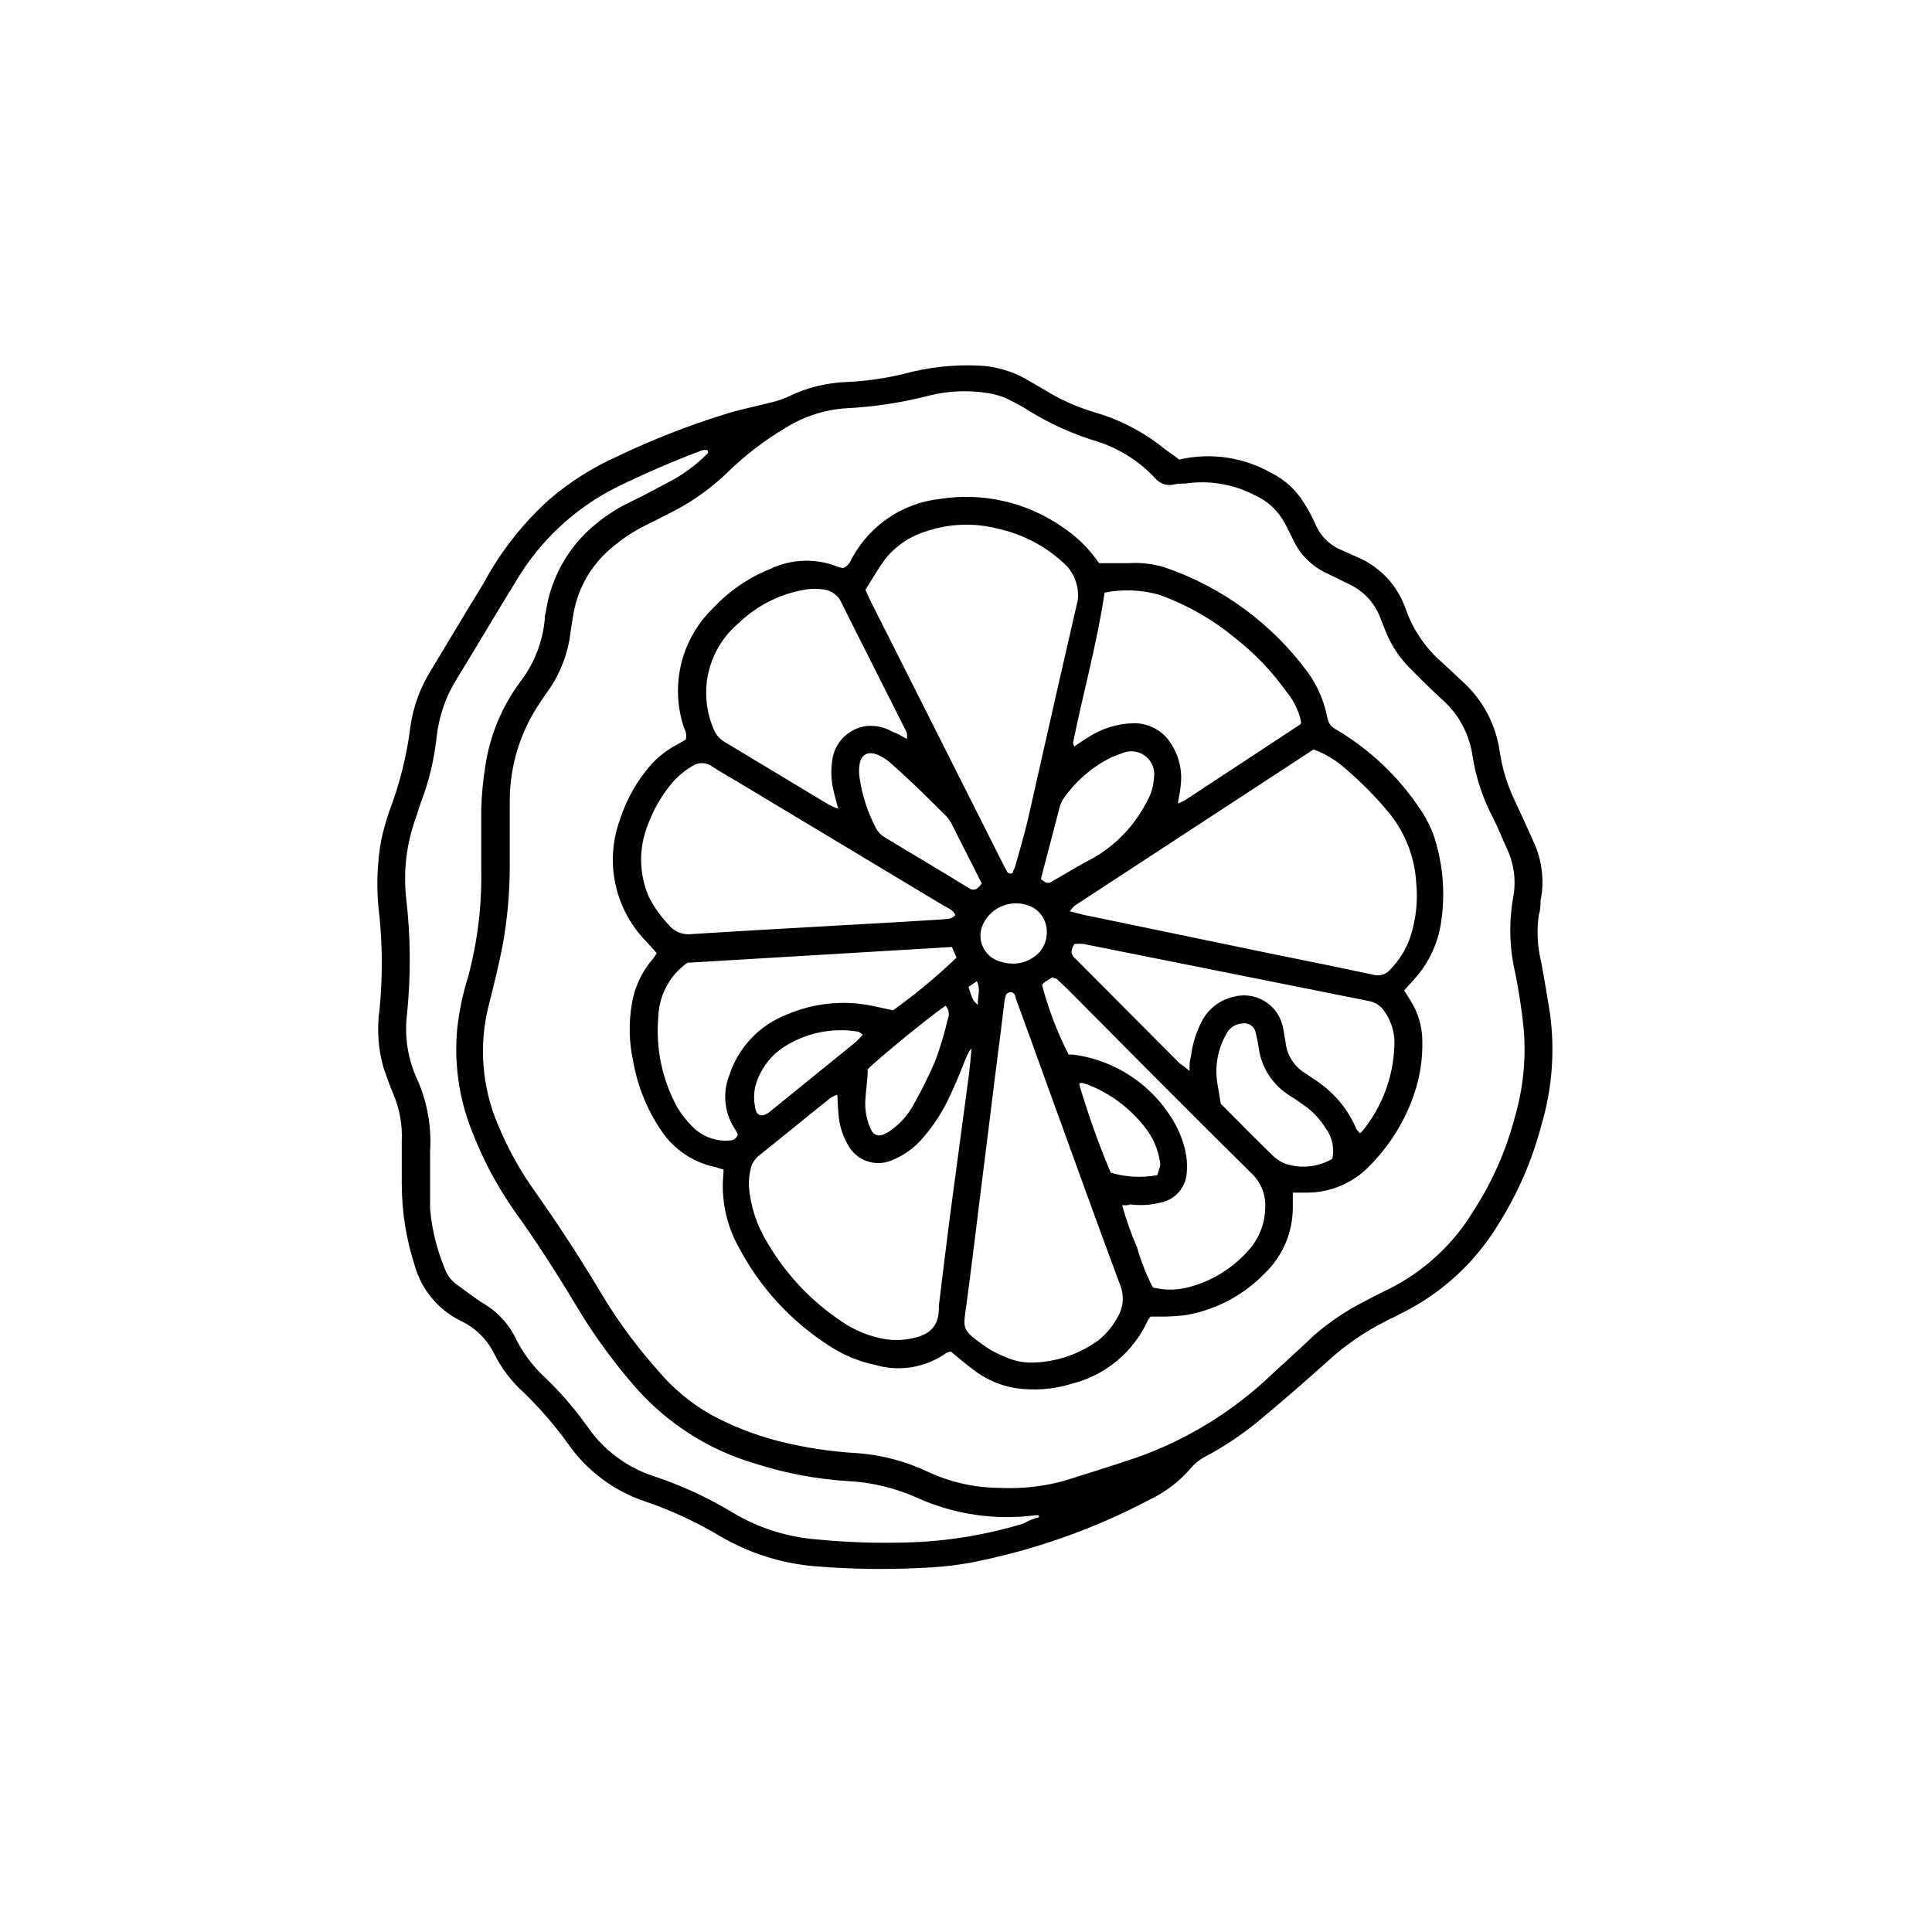 <?xml version="1.0" encoding="UTF-8"?>
<!-- Uploaded to: ICON Repo, www.svgrepo.com, Generator: ICON Repo Mixer Tools -->
<svg fill="#000000" width="800px" height="800px" version="1.1" viewBox="144 144 512 512" xmlns="http://www.w3.org/2000/svg">
 <path d="m456.48 265.79c8.359-1.938 17.141-0.641 24.586 3.625 3.492 1.766 6.422 4.473 8.465 7.809 1.168 1.816 2.195 3.719 3.07 5.695 1.363 3.223 3.984 5.754 7.258 7.004l3.93 1.762c6.047 2.578 10.703 7.621 12.793 13.855 1.949 5.461 5.281 10.32 9.676 14.105l5.691 5.289c5.211 4.863 8.574 11.379 9.523 18.441 0.676 4.418 2 8.715 3.93 12.746 1.715 3.629 3.375 7.305 5.039 11.035v-0.004c2.254 4.883 2.891 10.355 1.812 15.621 0 1.109 0 2.266-0.402 3.426-0.641 4.125-0.469 8.332 0.504 12.391 0.906 4.684 1.664 9.371 2.418 14.055v0.004c1.332 9.875 0.562 19.918-2.269 29.473-2.441 9.316-6.297 18.203-11.434 26.348-6.055 9.977-14.781 18.059-25.191 23.328-1.41 0.707-2.82 1.461-4.231 2.117-5.793 2.879-11.152 6.559-15.922 10.93-6.113 5.508-12.309 10.867-18.59 16.074-4.25 3.449-8.824 6.488-13.656 9.066-1.516 0.793-2.867 1.871-3.977 3.176-2.93 3.387-6.508 6.144-10.531 8.109-15.031 7.961-31.16 13.652-47.863 16.879-3.332 0.598-6.695 1.004-10.074 1.207-10.438 0.672-20.914 0.57-31.336-0.301-8.746-0.77-17.215-3.469-24.789-7.91-6.367-3.812-13.125-6.938-20.152-9.32-8.148-2.773-15.207-8.066-20.152-15.113-3.535-4.91-7.496-9.496-11.84-13.703-3.172-2.852-5.785-6.269-7.707-10.078-1.891-3.922-5.074-7.07-9.02-8.918-5.945-2.941-10.355-8.27-12.141-14.66-2.266-6.996-3.422-14.309-3.426-21.664v-11.234c0.211-4.316-0.562-8.625-2.269-12.594-0.957-2.266-1.762-4.586-2.57-6.902h0.004c-1.434-5.008-1.793-10.262-1.059-15.418 0.805-8.156 0.805-16.375 0-24.535-0.918-6.867-0.746-13.84 0.504-20.656 0.574-2.519 1.281-5.008 2.113-7.457 2.727-7.141 4.59-14.582 5.543-22.168 0.734-5.371 2.609-10.523 5.492-15.113l10.43-17.332c1.562-2.57 3.176-5.039 4.637-7.758h-0.004c4.328-7.535 9.82-14.336 16.273-20.152 5.469-4.699 11.594-8.57 18.188-11.488 9.043-4.332 18.387-8 27.961-10.98 4.082-1.359 8.312-2.117 12.496-3.223v-0.004c1.539-0.332 3.043-0.824 4.484-1.461 4.91-2.441 10.289-3.797 15.77-3.981 5.094-0.234 10.156-0.961 15.113-2.164 6.559-1.789 13.363-2.519 20.152-2.168 4.188 0.238 8.266 1.41 11.941 3.426 2.215 1.309 4.484 2.57 6.699 3.93 3.727 2.125 7.68 3.812 11.789 5.039 6.793 1.969 13.117 5.293 18.59 9.773 1.211 0.906 2.672 1.812 3.731 2.723zm-47.562 272.51c5.758 0.289 11.523-0.34 17.082-1.863 6.449-2.016 12.898-4.031 19.297-6.195h-0.004c13.477-4.789 25.777-12.398 36.074-22.32 3.578-3.324 7.254-6.551 10.883-10.078v0.004c4.129-3.566 8.68-6.613 13.551-9.07 2.168-1.16 4.332-2.266 6.551-3.324 9.172-4.66 16.852-11.797 22.168-20.605 5.016-7.746 8.742-16.254 11.035-25.191 2.109-7.359 2.875-15.039 2.266-22.672-0.5-5.074-1.254-10.117-2.266-15.113-1.512-6.461-1.719-13.16-0.605-19.699 0.891-4.418 0.359-9-1.512-13.098-1.258-2.719-2.367-5.543-3.727-8.262l-0.004-0.004c-2.684-5.074-4.523-10.555-5.438-16.223-0.785-5.984-3.746-11.473-8.316-15.414-2.973-2.719-5.844-5.594-8.664-8.465-2.793-2.883-4.953-6.312-6.348-10.078-0.352-0.957-0.805-1.863-1.109-2.82-1.469-3.957-4.438-7.18-8.262-8.969l-5.844-2.871c-3.984-1.785-7.188-4.953-9.02-8.918-0.754-1.562-1.512-3.125-2.367-4.637v0.004c-1.73-3.172-4.457-5.684-7.758-7.156-5.664-2.961-12.117-4.055-18.441-3.121-1.109 0-2.266 0-3.426 0.352-1.73 0.246-3.465-0.422-4.582-1.762-4.477-4.797-10.172-8.277-16.477-10.078-5.902-1.875-11.555-4.461-16.828-7.707-1.562-1.008-3.223-1.914-5.039-2.82l0.004-0.004c-1.922-1.004-4-1.668-6.148-1.965-5.027-0.801-10.164-0.594-15.113 0.605-7.254 1.898-14.68 3.047-22.168 3.426-5.641 0.352-11.105 2.078-15.922 5.039-5.707 3.359-10.988 7.402-15.719 12.043-4.027 3.879-8.57 7.184-13.5 9.824-2.672 1.359-5.34 2.769-8.062 4.082v-0.004c-3.254 1.625-6.301 3.637-9.066 5.996-5.273 4.387-8.84 10.484-10.078 17.23-0.301 1.664-0.555 3.375-0.805 5.039-0.645 5.684-2.723 11.109-6.047 15.77-0.707 0.906-1.309 1.914-1.965 2.871-5.234 7.644-8.059 16.68-8.109 25.945v17.684c-0.012 7.133-0.672 14.25-1.965 21.262-1.008 5.039-2.316 10.379-3.629 15.516-2.66 10.555-1.777 21.691 2.519 31.691 2.641 6.387 6.023 12.438 10.074 18.035 6.551 9.27 12.695 18.844 18.488 28.617h0.004c4.055 6.465 8.637 12.578 13.703 18.289 3.988 4.766 8.801 8.777 14.207 11.84 5.703 3.062 11.762 5.414 18.035 7 6.703 1.691 13.555 2.738 20.457 3.125 6.621 0.469 13.102 2.176 19.094 5.039 5.906 2.731 12.332 4.156 18.84 4.18zm10.379 7.809v-0.555h-0.855v0.004c-10.613 1.391-21.406-0.18-31.184-4.535-5.922-2.688-12.301-4.227-18.793-4.535-8.113-0.516-16.133-2.023-23.883-4.484-12.363-3.535-23.461-10.527-31.992-20.152-5.215-5.945-9.949-12.297-14.156-18.992-5.793-9.672-11.738-19.145-18.34-28.266h0.004c-2.227-3.246-4.281-6.609-6.148-10.074-1.844-3.535-3.492-7.168-4.938-10.883-3.344-8.48-4.672-17.621-3.879-26.703 0.504-4.715 1.465-9.375 2.871-13.906 2.527-9.32 3.715-18.957 3.527-28.613v-15.973c0.113-3.883 0.484-7.754 1.109-11.586 1.227-8.141 4.465-15.848 9.422-22.422 3.57-4.731 5.754-10.367 6.297-16.273 0-0.605 0-1.16 0.25-1.715v0.004c1.121-8.047 4.856-15.496 10.633-21.211 3.516-3.406 7.566-6.215 11.988-8.312 3.777-1.812 7.457-3.828 11.133-5.793h0.004c3.148-1.75 6.047-3.918 8.613-6.449 0.352-0.352 1.008-0.656 0.453-1.41-0.402-0.047-0.809-0.047-1.207 0-7.926 2.965-15.695 6.328-23.277 10.074-10.832 5.543-19.875 14.031-26.098 24.484-5.289 8.566-10.379 17.281-15.668 25.844v0.004c-3.012 4.769-4.891 10.16-5.492 15.77-0.641 5.879-2.027 11.652-4.133 17.18-0.504 1.309-0.855 2.719-1.359 4.082-2.461 6.797-3.34 14.07-2.57 21.258 1.195 10.156 1.277 20.41 0.254 30.582-0.785 6.039 0.176 12.176 2.769 17.684 2.609 5.957 3.75 12.453 3.324 18.945v15.113c0.461 5.457 1.77 10.812 3.883 15.871 0.574 1.645 1.625 3.082 3.019 4.129 2.316 1.664 4.586 3.426 7.055 5.039 3.902 2.246 7.016 5.644 8.918 9.723 1.832 3.598 4.269 6.852 7.203 9.625 4.285 4.062 8.168 8.535 11.59 13.348 4.277 6.231 10.496 10.867 17.684 13.203 7.383 2.449 14.465 5.727 21.109 9.773 6.707 3.973 14.242 6.352 22.016 6.953 7.164 0.711 14.363 0.996 21.562 0.855 11.234-0.082 22.398-1.777 33.152-5.039 1.512-0.805 2.82-1.41 4.129-1.664zm15.973-252.86h7.758c3.301-0.227 6.617 0.168 9.773 1.156 15.18 5.223 28.402 14.961 37.887 27.914 2.496 3.508 4.215 7.512 5.039 11.738 0.184 1.422 1.074 2.652 2.367 3.273 8.969 5.305 16.617 12.574 22.371 21.262 2.086 3.055 3.59 6.473 4.434 10.074 1.668 6.43 2.008 13.133 1.008 19.699-0.801 5.637-3.277 10.902-7.106 15.117l-2.672 2.973 1.863 3.023 0.004-0.004c1.805 2.969 2.809 6.356 2.922 9.824 0.203 5.629-0.758 11.238-2.824 16.477-2.434 6.324-6.137 12.086-10.879 16.926-4.477 4.824-10.805 7.5-17.383 7.356h-3.223v3.93h-0.004c0.012 6.578-2.664 12.875-7.402 17.434-5.535 5.731-12.723 9.59-20.559 11.035-2.004 0.277-4.023 0.43-6.043 0.453h-3.68c-0.242 0.266-0.461 0.551-0.656 0.855-3.777 8.426-11.199 14.66-20.152 16.926-4.883 1.523-10.051 1.922-15.113 1.16-4.125-0.703-8.008-2.434-11.285-5.039-1.965-1.461-3.828-3.074-5.742-4.637v0.004c-0.402 0.055-0.793 0.176-1.16 0.352-5.488 3.918-12.477 5.086-18.941 3.176-4.094-0.867-8-2.453-11.539-4.688-10.52-6.59-19.078-15.879-24.785-26.902-3.168-5.856-4.5-12.523-3.832-19.145 0.039-0.371 0.039-0.742 0-1.109-0.707 0-1.512-0.453-2.316-0.605-5.852-1.258-10.973-4.766-14.258-9.773-3.711-5.508-6.219-11.742-7.356-18.289-1.086-4.969-1.207-10.098-0.352-15.113 0.715-4.438 2.652-8.59 5.59-11.988 0.398-0.461 0.738-0.969 1.008-1.512-0.906-1.008-1.715-1.965-2.621-2.922h0.004c-4.141-4.168-7.012-9.426-8.277-15.16-1.27-5.738-0.879-11.715 1.121-17.238 1.5-4.672 3.82-9.039 6.852-12.895 2.18-2.891 4.965-5.262 8.164-6.953l2.469-1.41c0.246-1.047 0.086-2.144-0.453-3.074-1.867-5.496-2.129-11.41-0.758-17.051 1.375-5.637 4.328-10.77 8.516-14.789 4.223-4.508 9.383-8.031 15.113-10.328 5.656-2.703 12.188-2.887 17.984-0.504l1.211 0.301c1.461-0.453 1.965-1.762 2.57-2.871 4.746-8.621 13.391-14.391 23.176-15.469 11.223-1.773 22.703 0.801 32.09 7.207 3.977 2.574 7.402 5.914 10.078 9.824zm-7.559 92.297c2.168 0.605 3.828 1.008 5.492 1.309l48.617 10.078c8.766 1.762 17.48 3.527 26.199 5.391 1.551 0.43 3.211-0.059 4.281-1.262 2.445-2.461 4.305-5.438 5.441-8.715 1.527-4.676 2.059-9.617 1.562-14.508-0.406-6.617-2.836-12.945-6.953-18.137-3.852-4.676-8.137-8.977-12.797-12.848-2.227-1.828-4.746-3.258-7.457-4.234l-63.328 41.414c-0.473 0.473-0.91 0.977-1.309 1.512zm-54.359-85.246c0.555 1.258 1.059 2.418 1.664 3.578 11.453 22.773 22.906 45.512 34.359 68.215 0.453 0.906 0.906 1.812 1.41 2.672 0.098 0.32 0.348 0.574 0.664 0.684 0.32 0.109 0.672 0.062 0.945-0.129 0-0.453 0.453-1.109 0.656-1.762 1.109-3.981 2.316-8.012 3.273-12.043 2.922-12.746 5.742-25.543 8.664-38.289 1.512-6.75 3.125-13.453 4.637-20.152 0.367-3.207-0.617-6.418-2.719-8.867-5.035-5.055-11.418-8.555-18.391-10.078-6.309-1.656-12.973-1.41-19.145 0.707-4.305 1.309-8.105 3.91-10.883 7.457-1.812 2.519-3.426 5.289-5.137 8.008zm-7.457 133.81c-0.562 0.172-1.105 0.41-1.613 0.707-6.348 5.039-12.746 10.328-19.145 15.418v-0.004c-1.02 0.812-1.758 1.922-2.113 3.176-0.43 1.645-0.617 3.34-0.555 5.039 0.441 5.367 2.168 10.555 5.035 15.113 4.84 8.223 11.473 15.246 19.398 20.555 3.438 2.394 7.359 4.012 11.488 4.738 2.117 0.352 4.277 0.352 6.398 0 3.828-0.656 7.961-2.066 8.012-7.91v-0.855c0.957-7.859 1.914-15.719 2.922-23.578l5.039-37.633c0.301-2.367 0.504-4.684 0.707-7.055l-0.004-0.004c-0.645 0.805-1.156 1.707-1.512 2.672-1.309 3.176-2.519 6.449-4.031 9.523v-0.004c-1.824 4.106-4.234 7.926-7.156 11.336-2.312 2.781-5.293 4.934-8.664 6.25-4.348 1.711-9.285-0.137-11.438-4.285-1.445-2.508-2.289-5.32-2.469-8.211-0.098-1.359-0.199-2.922-0.301-4.988zm51.844 70.988c6.324-0.164 12.445-2.277 17.531-6.047 2.086-1.719 3.801-3.844 5.039-6.246 1.441-2.508 1.645-5.535 0.555-8.211-7.004-18.844-13.805-37.785-20.656-56.68-2.316-6.5-4.684-12.949-7.055-19.445 0-0.754-0.656-1.812-1.715-1.461-1.059 0.352-0.855 1.008-1.109 1.613l0.004-0.004c-0.156 0.695-0.258 1.406-0.305 2.117-0.754 6.144-1.512 12.293-2.316 18.391-1.211 10.078-2.469 19.699-3.68 29.523-1.211 9.824-2.519 20.555-3.879 30.832-0.906 6.902-1.664 6.648 5.289 11.586h0.004c1.59 1.02 3.277 1.883 5.035 2.57 2.277 1.035 4.758 1.535 7.258 1.461zm-20.559-118.6c-0.605-1.41-2.016-1.863-3.223-2.57l-54.41-32.695c-2.367-1.41-4.734-2.719-7.004-4.231v-0.004c-1.527-1.016-3.516-1.016-5.039 0-2.246 1.301-4.231 3.008-5.844 5.039-2.535 3.148-4.543 6.688-5.945 10.48-2.519 6.207-2.414 13.172 0.301 19.297 1.34 2.59 3.035 4.984 5.039 7.102 1.48 1.965 3.914 2.969 6.348 2.621 17.332-1.109 34.711-2.016 52.094-3.023l14.207-0.855c1.262-0.203 2.371 0.102 3.477-1.16zm58.945-29.574c0.609-0.203 1.199-0.453 1.766-0.754l30.633-20.152c0.121-0.082 0.211-0.207 0.25-0.355 0.027-0.164 0.027-0.336 0-0.5-0.598-2.797-1.859-5.406-3.676-7.609-3.906-5.531-8.609-10.457-13.957-14.609-6.004-4.941-12.824-8.793-20.152-11.387-4.648-1.277-9.531-1.449-14.258-0.504-2.016 13.551-5.691 26.551-8.363 39.801 0 0 0 0.453 0.352 0.957 1.211-0.805 2.367-1.664 3.578-2.367 3.621-2.391 7.852-3.703 12.191-3.781 4.164-0.043 8.023 2.176 10.078 5.797 2.004 3.215 2.82 7.027 2.316 10.781-0.102 1.41-0.402 2.769-0.758 4.684zm-71.793-17.078c0.066-0.551 0.066-1.109 0-1.664-5.742-11.438-11.539-22.824-17.23-34.258h0.004c-0.855-2.086-2.797-3.519-5.039-3.727-1.422-0.203-2.863-0.203-4.285 0-6.727 1.016-12.977 4.098-17.883 8.816-3.969 3.277-6.785 7.742-8.035 12.738-1.25 4.992-0.871 10.258 1.082 15.02 0.535 1.629 1.645 3.012 3.125 3.879l27.711 16.676h-0.004c0.77 0.383 1.562 0.719 2.367 1.008-0.453-1.715-0.805-2.922-1.109-4.18h0.004c-0.746-2.793-0.918-5.707-0.504-8.566 0.566-4.734 4.246-8.496 8.969-9.168 2.449-0.262 4.922 0.266 7.051 1.512 1.109 0.352 2.269 1.059 3.777 1.914zm-3.68 71.895h0.004c5.941-4.238 11.566-8.902 16.828-13.957l-1.211-2.82-70.129 4.18c-4.734 3.379-7.594 8.797-7.707 14.613-0.672 8.215 1.078 16.445 5.035 23.676 1.098 1.84 2.418 3.531 3.93 5.039 2.324 2.414 5.519 3.793 8.867 3.828 1.309 0 2.621 0 3.273-1.562l0.004 0.004c-0.141-0.383-0.309-0.754-0.504-1.109-3.055-4.324-3.699-9.906-1.715-14.812 2.402-7.301 7.949-13.141 15.113-15.922 7.043-3.047 14.84-3.891 22.371-2.418zm78.594 16.07c0-1.762 0-2.769 0.352-3.777h0.004c0.414-3.543 1.527-6.969 3.277-10.078 1.809-3 4.781-5.117 8.211-5.844 5.57-1.41 11.246 1.91 12.746 7.457 0.402 1.512 0.555 3.125 0.855 4.684 0.355 3.32 2.215 6.289 5.039 8.062 0.855 0.504 1.664 1.16 2.469 1.664 4.914 3.094 8.789 7.586 11.133 12.895 0 0.453 0.605 0.855 0.855 1.258s0.805-0.301 0.957-0.504l0.004 0.004c5.102-6.316 8.035-14.105 8.363-22.219 0.254-3.371-0.691-6.727-2.672-9.473-0.945-1.426-2.441-2.394-4.129-2.668l-75.57-15.113h-0.004c-0.805-0.078-1.613-0.078-2.418 0-0.805 1.359-1.16 2.519 0 3.629 0.352 0.301 0.605 0.605 0.906 0.906l27.105 27.207c0.656 0.398 1.312 0.902 2.519 1.91zm-17.887 35.57h0.004c1.07 3.832 2.398 7.586 3.981 11.234 1.039 3.656 2.441 7.199 4.184 10.578 3.027 0.758 6.191 0.758 9.219 0 6.348-1.602 12.047-5.121 16.324-10.074 2.664-3.066 4.16-6.973 4.231-11.035 0.207-3.477-1.16-6.863-3.727-9.219-16.473-16.273-32.746-32.695-49.07-49.121l-2.519-2.367s-0.504 0-1.008-0.402l-2.016 1.211v-0.004c-0.309 0.246-0.578 0.535-0.805 0.855 1.676 6.387 4.039 12.57 7.051 18.441h1.211c11.02 1.457 20.766 7.879 26.449 17.43 1.41 2.332 2.465 4.863 3.125 7.508 0.52 2.09 0.688 4.254 0.504 6.398-0.227 3.875-3.043 7.109-6.852 7.859-2.648 0.695-5.402 0.867-8.113 0.504-0.555 0.254-1.207 0.254-2.168 0.203zm26.148-26.902c4.484 4.535 9.168 9.32 14.055 14.008l0.008-0.004c1.141 1.082 2.551 1.848 4.078 2.215 3.875 1 7.988 0.418 11.438-1.609 0.59-2.793-0.031-5.703-1.711-8.012-1.422-2.324-3.289-4.348-5.492-5.945-1.309-0.906-2.57-1.863-3.93-2.672v0.004c-4.629-2.812-7.727-7.578-8.414-12.949-0.18-1.273-0.434-2.535-0.758-3.777-0.121-0.797-0.559-1.512-1.211-1.984s-1.469-0.668-2.262-0.535c-1.895 0.07-3.59 1.199-4.387 2.922-2.211 3.91-3.031 8.457-2.316 12.895 0.305 1.664 0.555 3.379 0.906 5.441zm-47.656-59.551c0.957 0.855 1.715 1.41 2.82 0.754 3.727-2.168 7.406-4.434 11.234-6.398h0.004c6.086-3.555 11.004-8.809 14.156-15.113 1-1.762 1.586-3.727 1.711-5.746 0.469-2.258-0.383-4.59-2.195-6.019-1.812-1.43-4.277-1.711-6.367-0.73l-2.418 0.906c-5.34 2.57-9.898 6.519-13.199 11.438-0.414 0.762-0.723 1.574-0.91 2.418-1.559 5.945-3.172 12.094-4.836 18.492zm-15.668 1.211c-2.769-5.441-5.441-10.832-8.211-16.223v-0.004c-0.348-0.605-0.77-1.164-1.262-1.664-2.871-2.871-5.691-5.691-8.613-8.465-2.922-2.769-4.434-4.133-6.699-6.098v0.004c-0.789-0.625-1.652-1.148-2.57-1.562-2.672-1.211-4.637-0.301-5.039 2.469-0.176 1.137-0.176 2.293 0 3.426 0.672 4.723 2.152 9.289 4.383 13.504 0.477 0.867 1.148 1.609 1.965 2.164 7.508 4.586 15.113 9.02 22.52 13.602 1.312 0.91 2.269 0.559 3.527-1.156zm-9.621 32.395c-4.281 2.922-18.188 14.309-20.605 16.828 0 2.719-0.504 5.594-0.656 8.465v-0.004c-0.105 2.586 0.41 5.16 1.512 7.504 0.223 0.629 0.699 1.137 1.312 1.395 0.613 0.258 1.309 0.246 1.91-0.031 0.793-0.32 1.539-0.746 2.219-1.262 2.445-1.777 4.461-4.086 5.894-6.75 2.094-3.727 3.996-7.562 5.691-11.488 1.344-3.617 2.453-7.32 3.324-11.082 0.539-1.207 0.301-2.617-0.602-3.578zm56.125 44.887c0.855-2.57 0.906-2.57 0.656-3.93h-0.004c-0.539-3.121-1.836-6.062-3.777-8.566-4.035-5.262-9.465-9.293-15.668-11.637-0.605 0-1.258-0.707-1.914 0 2.352 7.973 5.141 15.812 8.363 23.477 4 1.207 8.234 1.43 12.344 0.656zm-78.043-37.23c-0.605-0.402-0.906-0.754-1.309-0.805v-0.004c-6.875-1.121-13.922 0.367-19.75 4.184-3.746 2.496-6.426 6.309-7.508 10.68-0.32 1.664-0.32 3.375 0 5.039 0.352 2.519 1.762 2.973 3.93 1.359l0.656-0.555 22.117-17.934c0.664-0.613 1.285-1.273 1.863-1.965zm48.77-27.207c0.035-2.711-1.414-5.223-3.777-6.551-2.32-1.176-5.019-1.371-7.484-0.539-2.465 0.836-4.488 2.629-5.617 4.973-0.961 1.984-0.949 4.305 0.039 6.281 0.984 1.973 2.836 3.375 5 3.797 3.621 1.125 7.566 0.023 10.078-2.82 1.176-1.453 1.801-3.273 1.762-5.141zm-18.539 13.047-2.215 1.512c1.109 3.477 1.109 3.477 2.469 4.785-0.105-2.215 0.855-4.078-0.254-6.297z"/>
</svg>